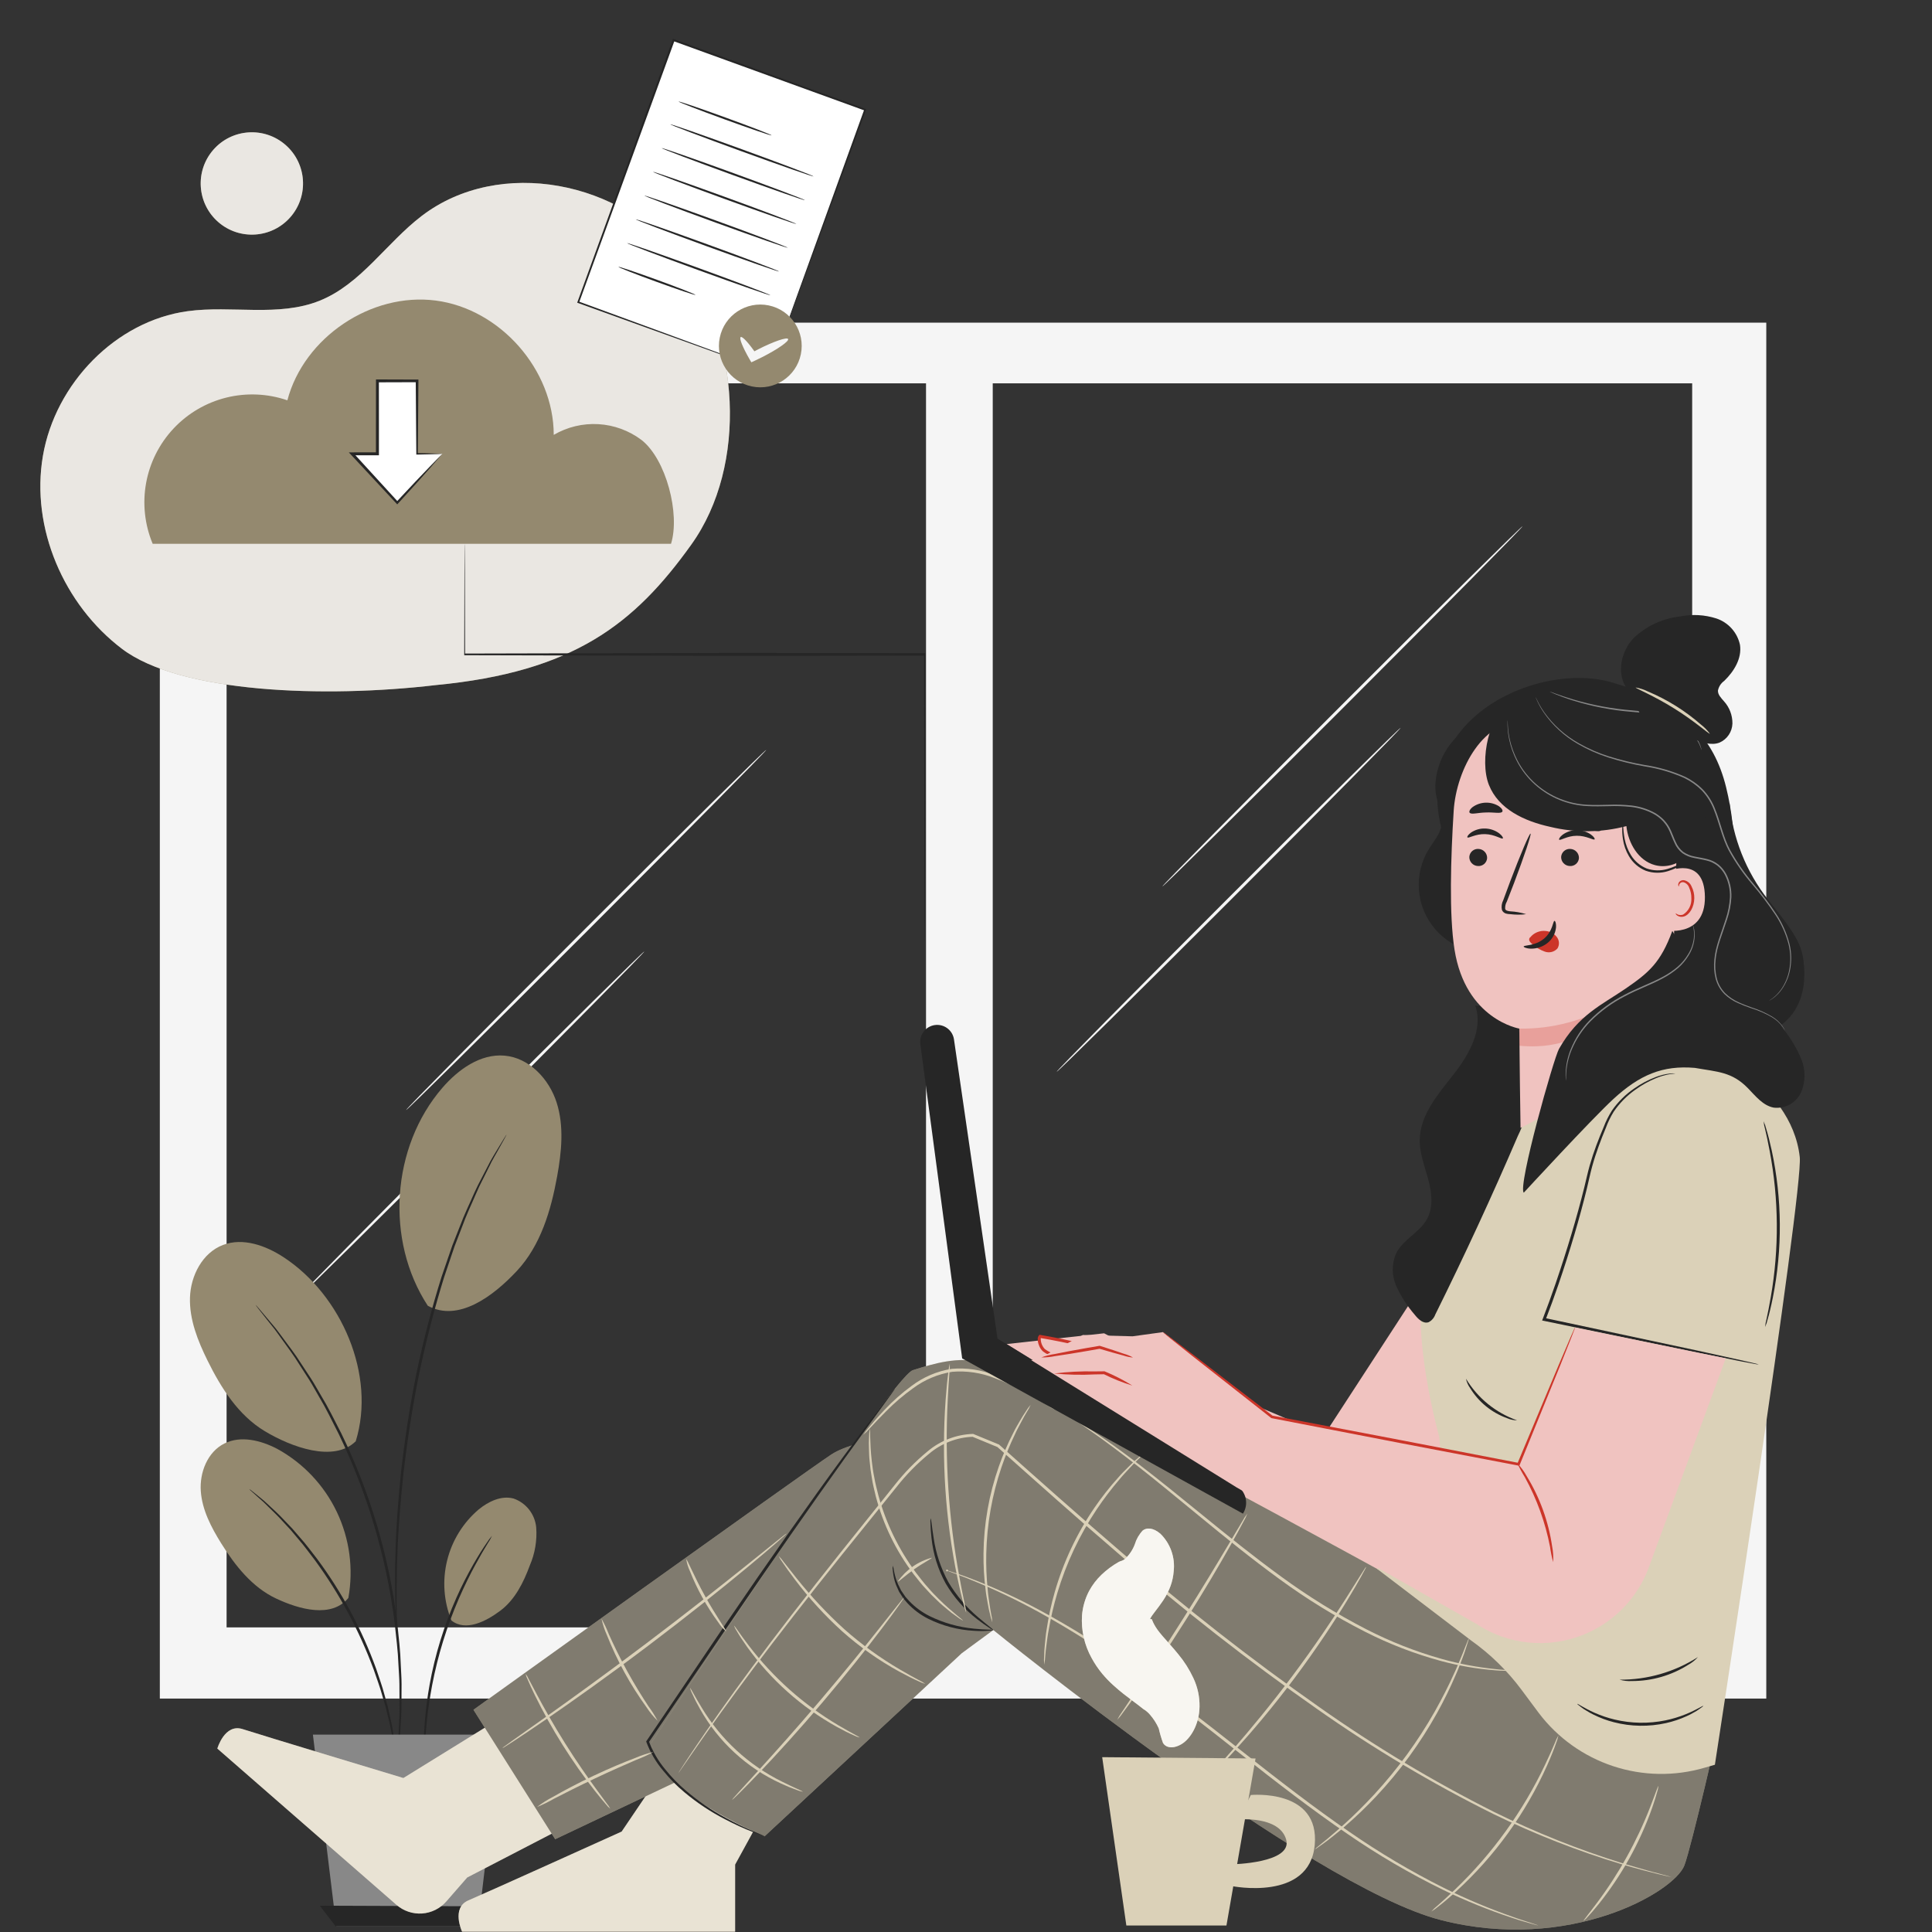 <svg xmlns="http://www.w3.org/2000/svg" width="1200" height="1200" viewBox="0 0 1200 1200" fill="none"><rect x="0" y="0" width="1200" height="1200" fill="#333333" stroke="none"/><g clip-path="url(#clip0_1892_3080)"><path d="M99.273 200.408V1055.01H1097.07V200.408H99.273ZM575.172 1010.8H140.739V238.093H575.172V1010.8ZM1051.04 1010.8H616.609V238.093H1051.04V1010.8Z" fill="#F5F5F5"></path><path d="M869.962 452.078C870.32 452.436 822.787 500.571 763.794 559.564C704.802 618.556 656.649 666.107 656.291 665.742C655.933 665.377 703.456 617.26 762.47 558.246C821.483 499.232 869.6 451.713 869.962 452.078Z" fill="#F5F5F5"></path><path d="M945.694 326.871C946.052 327.229 896.267 377.616 834.496 439.386C772.726 501.156 722.336 550.956 721.971 550.591C721.606 550.226 771.373 499.857 833.179 438.065C894.985 376.273 945.329 326.506 945.694 326.871Z" fill="#F5F5F5"></path><path d="M400.201 590.969C400.559 591.327 353.025 639.465 294.033 698.458C235.04 757.45 186.898 805.001 186.533 804.636C186.168 804.271 233.698 756.154 292.712 697.14C351.726 638.126 399.835 590.607 400.201 590.969Z" fill="#F5F5F5"></path><path d="M475.933 465.762C476.291 466.12 426.505 516.51 364.739 578.277C302.972 640.044 252.578 689.847 252.213 689.485C251.848 689.123 301.615 638.751 363.421 576.959C425.227 515.167 475.571 465.4 475.933 465.762Z" fill="#F5F5F5"></path><path d="M265.705 811.03C239.16 770.423 243.03 712.412 274.737 675.69C284.578 664.295 298.332 654.386 313.335 655.671C328.7 656.989 341.076 670.162 345.751 684.854C350.426 699.546 348.801 715.465 346.055 730.637C342.214 751.88 335.774 773.617 321.039 789.393C306.304 805.17 284.653 821.383 265.705 811.03Z" fill="#94896F"></path><path d="M280.374 1006.48C275.606 994.669 274.675 981.66 277.711 969.292C280.747 956.924 287.598 945.825 297.293 937.566C303.378 932.587 311.379 928.727 318.994 930.764C322.814 932.096 326.171 934.499 328.663 937.686C331.155 940.873 332.677 944.71 333.048 948.739C333.654 956.822 332.284 964.931 329.057 972.366C325.151 982.959 319.867 993.577 310.846 1000.37C301.825 1007.16 289.199 1013.55 280.374 1006.5" fill="#94896F"></path><path d="M216.366 992.537C219.646 974.4 217.137 955.69 209.193 939.059C201.249 922.427 188.274 908.716 172.105 899.869C161.988 894.607 149.551 891.492 139.345 896.597C128.906 901.827 123.891 914.561 124.721 926.206C125.552 937.851 131.165 948.591 137.326 958.496C145.982 972.361 156.6 985.846 171.385 992.816C186.17 999.786 205.938 1005.12 216.366 992.537Z" fill="#94896F"></path><path d="M220.952 895.2C233.66 854.182 212.109 804.451 176.203 780.917C165.052 773.614 150.937 768.527 138.482 773.274C125.727 778.132 118.403 792.355 117.998 805.997C117.594 819.64 122.853 832.789 128.881 845.018C137.323 862.162 148.091 879.091 164.469 888.932C180.847 898.773 207.359 908.603 220.962 895.186" fill="#94896F"></path><path d="M246.485 1095.68C246.272 1095.04 246.132 1094.37 246.07 1093.7C245.848 1092.2 245.565 1090.31 245.218 1087.97C245.041 1086.71 244.849 1085.33 244.641 1083.83C244.348 1082.32 244.034 1080.69 243.7 1078.96C243.034 1075.46 242.343 1071.44 241.194 1067.12C240.664 1064.94 240.113 1062.66 239.54 1060.28C238.849 1057.93 238.133 1055.49 237.392 1052.97C236.021 1047.87 234.002 1042.61 232.108 1037C223.167 1012.86 210.936 990.072 195.762 969.279C192.132 964.596 188.864 960.003 185.38 956.033L180.469 950.202L175.686 945.043C172.704 941.689 169.754 938.904 167.205 936.416C165.945 935.175 164.764 934.015 163.661 932.936L160.532 930.169L156.237 926.299C155.706 925.878 155.226 925.398 154.805 924.867C155.396 925.195 155.949 925.589 156.451 926.041L160.969 929.675L164.191 932.335L167.85 935.721C170.47 938.156 173.495 940.894 176.549 944.209L181.442 949.318L186.454 955.121C190.013 959.058 193.345 963.644 197.029 968.33C212.459 989.149 224.784 1012.1 233.619 1036.46C235.484 1042.12 237.464 1047.43 238.781 1052.57L240.843 1059.95C241.38 1062.34 241.898 1064.64 242.397 1066.86C243.471 1071.23 244.079 1075.27 244.659 1078.8C244.946 1080.55 245.213 1082.19 245.461 1083.72C245.614 1085.23 245.756 1086.62 245.887 1087.89C246.102 1090.25 246.281 1092.16 246.417 1093.66C246.518 1094.33 246.541 1095.01 246.485 1095.68Z" fill="#262626"></path><path d="M245.526 1103.05C245.488 1102.78 245.488 1102.51 245.526 1102.24C245.573 1101.59 245.63 1100.8 245.702 1099.86C245.907 1097.63 246.187 1094.59 246.543 1090.74C246.741 1088.75 246.957 1086.56 247.191 1084.17C247.373 1081.76 247.438 1079.13 247.585 1076.31C247.796 1070.68 248.336 1064.27 248.136 1057.17C248.117 1053.62 248.099 1049.91 248.082 1046.03C248.043 1042.16 247.678 1038.16 247.481 1033.97C247.201 1025.63 246.049 1016.79 245.064 1007.46C239.877 967.014 228.21 927.669 210.512 890.934C206.269 882.568 202.396 874.531 198.079 867.382C195.974 863.781 194.091 860.223 192.011 856.947L185.986 847.579C182.281 841.518 178.336 836.438 175.089 831.827C173.428 829.547 171.942 827.378 170.478 825.459L166.347 820.3C163.96 817.267 162.07 814.873 160.676 813.119L159.244 811.222C159.063 811.015 158.912 810.784 158.797 810.534C158.818 810.516 159.015 810.71 159.38 811.104L160.952 812.893L166.877 819.885L171.137 824.961C172.644 826.855 174.172 828.999 175.873 831.258C179.202 835.826 183.229 840.866 187.013 846.906L193.156 856.245C195.272 859.507 197.191 863.072 199.335 866.67C203.721 873.83 207.658 881.863 211.958 890.243C229.899 927.069 241.623 966.609 246.654 1007.26C247.62 1016.63 248.705 1025.52 248.923 1033.9C249.088 1038.09 249.424 1042.14 249.428 1046.01C249.432 1049.88 249.389 1053.62 249.367 1057.19C249.489 1064.31 248.863 1070.74 248.558 1076.38C248.365 1079.2 248.25 1081.83 248.021 1084.26C247.728 1086.64 247.46 1088.84 247.219 1090.83C246.725 1094.67 246.339 1097.7 246.052 1099.92C245.913 1100.88 245.798 1101.65 245.694 1102.28C245.675 1102.55 245.618 1102.8 245.526 1103.05Z" fill="#262626"></path><path d="M314.647 704.703C314.565 704.972 314.444 705.227 314.289 705.462L313.147 707.592L308.626 715.697C307.652 717.462 306.478 719.373 305.357 721.55C304.237 723.726 303.074 726.136 301.806 728.692L297.711 736.89C296.326 739.825 295.012 742.997 293.548 746.283C292.083 749.569 290.526 753.013 289.058 756.665L284.652 768.099C283.89 770.075 283.117 772.084 282.332 774.127L280.184 780.442C278.752 784.717 277.271 789.111 275.741 793.627C270.114 811.823 264.783 832.089 260.28 853.604C255.92 875.162 252.862 895.896 250.614 914.819C248.678 933.771 247.246 950.886 246.856 965.295C246.498 972.494 246.415 979.01 246.394 984.737C246.301 990.465 246.279 995.395 246.415 999.415C246.47 1003.34 246.513 1006.43 246.544 1008.7V1011.12C246.562 1011.39 246.541 1011.67 246.483 1011.94C246.406 1011.68 246.367 1011.4 246.369 1011.12C246.326 1010.48 246.272 1009.69 246.204 1008.72C246.092 1006.45 245.94 1003.35 245.749 999.429C245.509 995.398 245.431 990.48 245.431 984.727C245.363 978.999 245.352 972.459 245.638 965.242C245.871 950.8 247.178 933.642 249.032 914.633C251.209 895.66 254.226 874.864 258.597 853.249C263.112 831.673 268.506 811.365 274.238 793.133L278.763 779.93L280.946 773.612L283.313 767.58L287.831 756.146C289.338 752.501 290.974 749.086 292.434 745.764C293.895 742.442 295.298 739.32 296.73 736.396C298.222 733.51 299.631 730.79 300.958 728.234L304.645 721.138C305.819 718.99 307.036 717.086 308.057 715.342L312.886 707.395L314.175 705.355C314.303 705.118 314.462 704.899 314.647 704.703Z" fill="#262626"></path><path d="M305.622 953.871C304.815 955.596 303.872 957.254 302.801 958.829C300.857 961.933 298.194 966.515 295.068 972.257C291.943 977.999 288.489 984.984 285.013 992.895C277.538 1010.1 271.983 1028.08 268.449 1046.5C266.859 1054.99 265.742 1062.71 265.112 1069.22C264.482 1075.73 264.067 1081.01 263.92 1084.66C263.917 1086.57 263.761 1088.47 263.455 1090.35C263.233 1088.46 263.162 1086.55 263.243 1084.65C263.183 1080.97 263.38 1075.65 263.888 1069.1C264.498 1061.42 265.495 1053.77 266.873 1046.19C270.253 1027.61 275.851 1009.49 283.545 992.236C286.682 985.202 290.169 978.33 293.994 971.645C297.274 965.95 300.109 961.446 302.228 958.446C303.238 956.835 304.373 955.305 305.622 953.871Z" fill="#262626"></path><path d="M194.352 1077.4H310.969L296.854 1196.51H208.875L194.352 1077.4Z" fill="#888888"></path><path d="M198.609 1183.65L208.515 1196.51H296.855L307.043 1184.06L198.609 1183.65Z" fill="#262626"></path><path d="M306.416 1112.43C306.416 1112.92 282.217 1113.3 252.361 1113.3C222.505 1113.3 198.305 1112.92 198.305 1112.43C198.305 1111.95 222.501 1111.57 252.361 1111.57C282.22 1111.57 306.416 1111.95 306.416 1112.43Z" fill="#F5F0F0"></path><path d="M306.416 1120.36C306.416 1120.84 282.217 1121.23 252.361 1121.23C222.505 1121.23 198.305 1120.84 198.305 1120.36C198.305 1119.88 222.501 1119.49 252.361 1119.49C282.22 1119.49 306.416 1119.87 306.416 1120.36Z" fill="#F5F0F0"></path><path d="M304.962 1128.05C304.962 1128.53 281.607 1128.92 252.807 1128.92C224.007 1128.92 200.648 1128.53 200.648 1128.05C200.648 1127.57 223.996 1127.18 252.807 1127.18C281.618 1127.18 304.962 1127.57 304.962 1128.05Z" fill="#F5F0F0"></path><path d="M270.738 425.515C201.579 433.663 112.015 430.402 75.879 403.077C39.744 375.752 18.96 327.982 26.657 283.13C34.353 238.278 71.838 199.361 116.615 193.275C143.958 189.56 173.051 197.081 198.658 186.728C224.265 176.375 240.041 150.79 262.021 134.047C310.271 97.278 386.744 112.406 423.151 161.085C459.558 209.764 464.763 288.782 429.394 338.231C394.025 387.68 356.154 417.367 270.738 425.515Z" fill="#94896F"></path><g opacity="0.8"><path d="M270.738 425.515C201.579 433.663 112.015 430.402 75.879 403.077C39.744 375.752 18.96 327.982 26.657 283.13C34.353 238.278 71.838 199.361 116.615 193.275C143.958 189.56 173.051 197.081 198.658 186.728C224.265 176.375 240.041 150.79 262.021 134.047C310.271 97.278 386.744 112.406 423.151 161.085C459.558 209.764 464.763 288.782 429.394 338.231C394.025 387.68 356.154 417.367 270.738 425.515Z" fill="white"></path></g><path d="M180.37 134.864C191.92 121.647 190.568 101.569 177.351 90.02C164.133 78.47 144.056 79.822 132.506 93.039C120.957 106.256 122.308 126.334 135.526 137.883C148.743 149.433 168.82 148.081 180.37 134.864Z" fill="#94896F"></path><g opacity="0.8"><path d="M180.37 134.864C191.92 121.647 190.568 101.569 177.351 90.02C164.133 78.47 144.056 79.822 132.506 93.039C120.957 106.256 122.308 126.334 135.526 137.883C148.743 149.433 168.82 148.081 180.37 134.864Z" fill="white"></path></g><path d="M416.786 337.749C422.556 319.259 413.732 285.211 398.471 273.287C390.708 267.437 381.387 264.014 371.683 263.449C361.979 262.884 352.325 265.202 343.935 270.111C343.935 229.68 310.743 191.877 270.645 186.676C230.547 181.474 188.795 209.547 178.489 248.646C166.279 244.44 153.113 243.851 140.577 246.953C128.04 250.054 116.667 256.713 107.827 266.128C98.987 275.543 93.056 287.312 90.749 300.018C88.442 312.725 89.857 325.828 94.824 337.749H416.786Z" fill="#94896F"></path><path d="M274.779 281.88L260.764 297.062L246.749 312.244L232.734 297.062L218.719 281.88H234.438V236.577H259.056V281.88H274.779Z" fill="white"></path><path d="M274.771 281.881C274.846 281.845 273.511 281.813 270.869 281.724C268.227 281.634 264.225 281.476 259.055 281.412L259.524 281.877C259.61 270.984 259.732 255.329 259.882 236.574V235.755H259.055L234.437 235.676H233.535V236.578C233.535 245.728 233.513 255.505 233.502 265.575C233.502 271.109 233.502 276.551 233.502 281.87L234.426 280.95L218.707 280.979H216.648L218.045 282.475L246.207 312.718L246.737 313.287L247.256 312.718C255.78 303.335 262.753 295.699 267.597 290.14L273.003 283.932C274.216 282.543 274.825 281.842 274.76 281.87C274.696 281.899 273.955 282.658 272.612 284.047L266.824 289.964C261.959 294.922 254.921 302.465 246.218 311.748H247.267L219.373 281.262L218.714 282.765L234.433 282.79H235.357V281.863C235.357 276.543 235.357 271.102 235.357 265.568C235.357 255.487 235.335 245.71 235.328 236.571L234.426 237.473L259.045 237.394L258.221 236.571C258.368 255.326 258.49 270.98 258.579 281.874V282.35H259.045C263.921 282.286 267.765 282.121 270.5 282.035L273.626 281.938C274.338 281.913 274.732 281.895 274.771 281.881Z" fill="#262626"></path><path d="M418.436 24.855L359.188 187.701L478.19 230.998L537.438 68.152L418.436 24.855Z" fill="white"></path><path d="M478.154 230.977C478.154 230.977 478.236 230.687 478.415 230.164L479.221 227.848L482.392 218.927C485.192 211.123 489.266 199.778 494.413 185.434C504.766 156.755 519.451 116.092 536.828 67.975L537.186 68.691L418.191 25.496L419 25.138C396.845 85.932 376.328 142.2 359.678 187.9L359.371 187.242L445.659 218.905L469.644 227.773L475.963 230.132C477.395 230.672 478.147 230.987 478.147 230.987C478.147 230.987 477.431 230.769 476.027 230.271L469.763 228.055L445.778 219.464L358.991 188.183L358.508 188.011L358.683 187.524L417.787 24.68L418.001 24.086L418.596 24.301L537.533 67.617L538.073 67.814L537.877 68.351L494.822 185.971L482.564 219.263C481.132 223.065 480.058 226.001 479.303 228.03C478.945 228.986 478.659 229.724 478.455 230.264C478.368 230.507 478.268 230.745 478.154 230.977Z" fill="#262626"></path><path d="M479.269 84.082C479.151 84.412 466.109 79.969 450.146 74.163C434.184 68.356 421.332 63.384 421.454 63.065C421.576 62.746 434.61 67.178 450.58 72.985C466.549 78.791 479.387 83.753 479.269 84.082Z" fill="#262626"></path><path d="M505.367 109.594C505.246 109.92 485.206 102.932 460.619 93.986C436.033 85.04 416.171 77.518 416.29 77.193C416.408 76.867 436.448 83.851 461.038 92.797C485.628 101.743 505.485 109.265 505.367 109.594Z" fill="#262626"></path><path d="M500.008 124.362C499.89 124.691 479.85 117.703 455.26 108.757C430.67 99.811 410.812 92.29 410.93 91.96C411.048 91.631 431.085 98.619 455.678 107.569C480.272 116.518 500.126 124.039 500.008 124.362Z" fill="#262626"></path><path d="M494.645 139.116C494.523 139.445 474.483 132.453 449.897 123.511C425.31 114.568 405.449 107.044 405.571 106.714C405.693 106.385 425.725 113.373 450.319 122.322C474.913 131.272 494.763 138.786 494.645 139.116Z" fill="#262626"></path><path d="M489.297 153.881C489.179 154.207 469.139 147.219 444.549 138.273C419.959 129.327 400.101 121.805 400.219 121.48C400.337 121.154 420.374 128.138 444.967 137.088C469.561 146.037 489.419 153.552 489.297 153.881Z" fill="#262626"></path><path d="M483.93 168.631C483.808 168.961 463.768 161.973 439.181 153.027C414.595 144.081 394.73 136.559 394.852 136.23C394.974 135.901 415.007 142.888 439.6 151.838C464.194 160.788 484.048 168.305 483.93 168.631Z" fill="#262626"></path><path d="M478.547 183.393C478.429 183.722 458.389 176.734 433.799 167.788C409.209 158.842 389.351 151.321 389.469 150.992C389.587 150.662 409.624 157.65 434.217 166.6C458.811 175.549 478.669 183.064 478.547 183.393Z" fill="#262626"></path><path d="M431.979 183.171C431.857 183.497 421.043 179.863 407.822 175.055C394.602 170.248 383.973 166.081 384.095 165.748C384.217 165.415 395.028 169.052 408.252 173.86C421.476 178.667 432.097 182.842 431.979 183.171Z" fill="#262626"></path><path d="M497.417 220.058C500.286 206.155 491.341 192.558 477.438 189.69C463.534 186.821 449.938 195.766 447.069 209.67C444.201 223.573 453.146 237.169 467.049 240.038C480.952 242.907 494.549 233.961 497.417 220.058Z" fill="#94896F"></path><path d="M489.514 210.581C490.195 211.923 482.985 216.957 473.405 221.818C471.866 222.602 470.358 223.332 468.937 223.987L466.661 225.036L465.508 223.035C461.337 215.797 458.982 210.037 460.056 209.364C461.13 208.691 465.282 213.323 469.975 220.236L466.546 219.283C467.913 218.525 469.41 217.737 470.935 216.953C480.518 212.092 488.831 209.228 489.514 210.581Z" fill="#F5F5F5"></path><path d="M574.365 584.843C574.365 584.843 574.325 583.737 574.305 581.593C574.291 579.373 574.272 576.21 574.246 572.102C574.22 563.711 574.184 551.518 574.138 536.003C574.098 504.787 574.039 460.207 573.97 406.448L574.365 407.221L459.534 407.382L288.611 406.971H288.344V406.452C288.397 384.815 288.439 367.66 288.468 355.836C288.497 350.015 288.521 345.512 288.538 342.39C288.552 340.912 288.565 339.773 288.572 338.928C288.57 338.537 288.582 338.146 288.609 337.758C288.638 338.145 288.651 338.537 288.646 338.928C288.646 339.773 288.668 340.912 288.682 342.39C288.699 345.512 288.721 350.015 288.752 355.836C288.781 367.65 288.823 384.833 288.876 406.452L288.609 405.933L459.532 405.521L574.363 405.678H574.76V406.452C574.691 460.21 574.634 504.79 574.594 536.007C574.546 551.522 574.51 563.715 574.486 572.106C574.46 576.209 574.441 579.372 574.427 581.596C574.407 583.737 574.365 584.843 574.365 584.843Z" fill="#262626"></path><path d="M882.472 799.076L822.564 891.172L735.34 854.045L685.77 828.141L625.195 834.821L710.754 887.56L794.254 965.98C799.628 972.266 806.44 977.163 814.111 980.254C821.782 983.345 830.085 984.539 838.317 983.735C846.548 982.93 854.463 980.151 861.391 975.634C868.318 971.116 874.053 964.993 878.109 957.786L945.997 837.112L882.472 799.076Z" fill="#F0C3C0"></path><path d="M721.088 850.038C696.676 841.29 671.57 834.616 646.036 830.088C644.468 831.727 646.548 837.298 648.445 838.712C650.621 840.346 653.119 841.498 655.773 842.091C658.322 842.382 660.813 843.054 663.162 844.085C666.297 846.253 668.753 849.264 670.247 852.77C677.002 863.739 692.875 870.859 708.44 869.903" fill="#F0C3C0"></path><path d="M708.433 869.903C707.914 870.063 707.375 870.143 706.832 870.139C705.284 870.264 703.73 870.291 702.178 870.218C696.455 869.932 690.83 868.614 685.575 866.327C681.922 864.744 678.525 862.627 675.494 860.044C673.797 858.594 672.255 856.972 670.891 855.204C669.494 853.346 668.385 851.238 667.182 849.297C666.059 847.32 664.38 845.717 662.353 844.687C660.057 843.798 657.661 843.197 655.218 842.897C652.526 842.249 649.997 841.05 647.793 839.374C646.69 838.344 645.852 837.061 645.352 835.637C644.749 834.242 644.482 832.725 644.571 831.208C644.642 830.548 644.91 829.924 645.341 829.419L645.66 829.061L646.154 829.139C664.295 832.196 682.18 836.613 699.658 842.353C706.356 844.5 711.726 846.366 715.41 847.722C717.353 848.332 719.243 849.098 721.062 850.013C719.063 849.63 717.097 849.092 715.181 848.406L699.272 843.606C681.758 838.262 663.92 834.047 645.867 830.986L646.683 830.707C646.538 830.921 646.447 831.167 646.419 831.423C646.397 833.82 647.294 836.135 648.925 837.892C650.903 839.398 653.167 840.484 655.58 841.085C658.158 841.417 660.683 842.072 663.097 843.036C665.418 844.223 667.338 846.067 668.617 848.338C672.292 855.805 678.485 861.736 686.105 865.085C691.196 867.422 696.64 868.899 702.214 869.456C706.206 869.857 708.425 869.728 708.433 869.903Z" fill="#CC3529"></path><path d="M369.684 1124.94L290.19 1166.13L277.184 1181.04C275.292 1183.21 272.992 1184.98 270.414 1186.26C267.836 1187.54 265.031 1188.3 262.159 1188.5C259.288 1188.69 256.406 1188.32 253.678 1187.4C250.95 1186.48 248.43 1185.04 246.261 1183.14L134.992 1086.07C134.992 1086.07 139.492 1070.32 150.744 1073.99C161.995 1077.66 250.55 1104.37 250.55 1104.37L324.603 1058.62L369.684 1124.94Z" fill="#DBD1B8"></path><g opacity="0.4"><path d="M369.684 1124.94L290.19 1166.13L277.184 1181.04C275.292 1183.21 272.992 1184.98 270.414 1186.26C267.836 1187.54 265.031 1188.3 262.159 1188.5C259.288 1188.69 256.406 1188.32 253.678 1187.4C250.95 1186.48 248.43 1185.04 246.261 1183.14L134.992 1086.07C134.992 1086.07 139.492 1070.32 150.744 1073.99C161.995 1077.66 250.55 1104.37 250.55 1104.37L324.603 1058.62L369.684 1124.94Z" fill="white"></path></g><path d="M476.004 1122.7L456.59 1158.12V1199.81H287.013C287.013 1199.81 280.046 1184.99 290.95 1180.36C301.855 1175.73 386.124 1137.63 386.124 1137.63L421.304 1085.61L476.004 1122.7Z" fill="#DBD1B8"></path><g opacity="0.4"><path d="M476.004 1122.7L456.59 1158.12V1199.81H287.013C287.013 1199.81 280.046 1184.99 290.95 1180.36C301.855 1175.73 386.124 1137.63 386.124 1137.63L421.304 1085.61L476.004 1122.7Z" fill="white"></path></g><path d="M578.778 889.021C578.778 889.021 532.812 892.601 516.395 903.395C499.978 914.188 294.086 1061.98 294.086 1061.98L344.838 1142.36L486.833 1075.06L578.778 889.021Z" fill="#DBD1B8"></path><g opacity="0.5"><path d="M578.778 889.021C578.778 889.021 532.812 892.601 516.395 903.395C499.978 914.188 294.086 1061.98 294.086 1061.98L344.838 1142.36L486.833 1075.06L578.778 889.021Z" fill="#262626"></path></g><path d="M1068.16 1070.2C1068.16 1070.2 1050.68 1146.85 1046.18 1158.66C1039.85 1175.28 974.674 1212.96 895.051 1192.59C812.789 1171.55 616.957 1012.43 616.957 1012.43L597.371 1026.83L474.897 1140.57C474.897 1140.57 404.578 1111.58 404.578 1082.49C404.578 1082.49 553.439 855.33 567.011 851.041C580.582 846.753 594.486 842.532 610.964 846.001C627.442 849.47 875.011 985.207 875.011 985.207L1068.16 1070.2Z" fill="#DBD1B8"></path><g opacity="0.5"><path d="M1068.16 1070.2C1068.16 1070.2 1050.68 1146.85 1046.18 1158.66C1039.85 1175.28 974.674 1212.96 895.051 1192.59C812.789 1171.55 616.957 1012.43 616.957 1012.43L597.371 1026.83L474.897 1140.57C474.897 1140.57 404.578 1111.58 404.578 1082.49C404.578 1082.49 553.439 855.33 567.011 851.041C580.582 846.753 594.486 842.532 610.964 846.001C627.442 849.47 875.011 985.207 875.011 985.207L1068.16 1070.2Z" fill="#262626"></path></g><path d="M554.457 972.449C554.875 973.456 555.145 974.519 555.259 975.603C555.775 978.458 556.606 981.247 557.736 983.919L559.01 986.493L559.68 987.86L560.575 989.164L562.45 991.906L564.802 994.523C568.438 998.312 572.698 1001.45 577.396 1003.79C586.038 1008.04 595.377 1010.68 604.961 1011.59C612.325 1012.38 616.939 1012.11 616.957 1012.43C615.914 1012.75 614.827 1012.91 613.735 1012.91C610.778 1013.13 607.808 1013.13 604.85 1012.91C595.016 1012.36 585.396 1009.83 576.569 1005.46C571.684 1003.01 567.281 999.708 563.575 995.697L561.176 992.905L559.293 989.987L558.405 988.598L557.754 987.145L556.544 984.417C555.486 981.621 554.82 978.692 554.568 975.714C554.367 974.638 554.329 973.537 554.457 972.449Z" fill="#262626"></path><path d="M616.95 1012.44C615.92 1012.04 614.955 1011.5 614.086 1010.82C612.296 1009.72 609.819 1007.92 606.815 1005.62C598.969 999.549 592.361 992.025 587.351 983.46C582.581 974.754 579.598 965.183 578.577 955.308C578.151 951.553 577.951 948.506 577.933 946.394C577.814 945.299 577.857 944.193 578.062 943.111C578.377 943.09 578.71 947.74 579.884 955.122C581.26 964.73 584.339 974.016 588.977 982.543C593.903 990.907 600.22 998.368 607.656 1004.61C613.345 1009.46 617.139 1012.17 616.95 1012.44Z" fill="#262626"></path><path d="M474.91 1140.57C474.331 1140.44 473.765 1140.26 473.221 1140.02L468.381 1138.19C462.271 1135.85 456.309 1133.14 450.528 1130.08C441.482 1125.44 432.981 1119.8 425.183 1113.27C420.374 1109.27 415.965 1104.81 412.016 1099.96C407.493 1094.63 403.925 1088.55 401.47 1082L401.352 1081.64L401.581 1081.29L449.687 1010.19C477.968 968.646 504.201 931.451 523.7 904.907C533.445 891.629 541.456 880.979 547.055 873.669C549.809 870.123 551.978 867.331 553.56 865.296L555.289 863.148C555.686 862.672 555.901 862.432 555.93 862.457C555.802 862.746 555.637 863.016 555.439 863.262L553.861 865.525L547.635 874.117C542.147 881.699 534.357 892.452 524.767 905.694C505.55 932.425 479.514 969.72 451.226 1011.25L402.941 1082.22L403.052 1081.55C405.421 1087.89 408.85 1093.79 413.194 1098.99C417.055 1103.81 421.371 1108.25 426.081 1112.24C433.754 1118.78 442.11 1124.47 451.004 1129.22C456.716 1132.35 462.587 1135.19 468.592 1137.71L473.332 1139.77C473.882 1139.99 474.411 1140.25 474.91 1140.57Z" fill="#262626"></path><path d="M379.083 1123.48C378.059 1122.66 377.141 1121.71 376.351 1120.67C374.683 1118.79 372.36 1115.98 369.571 1112.45C355.096 1093.98 342.585 1074.04 332.24 1052.98C330.272 1048.93 328.754 1045.62 327.787 1043.31C327.188 1042.15 326.735 1040.91 326.438 1039.63C327.243 1040.67 327.916 1041.8 328.442 1043C329.807 1045.58 331.465 1048.71 333.415 1052.39C337.632 1060.3 343.671 1071.12 350.938 1082.71C358.205 1094.3 365.329 1104.42 370.627 1111.66C373.093 1115.02 375.192 1117.88 376.924 1120.23C377.774 1121.22 378.499 1122.31 379.083 1123.48Z" fill="#DBD1B8"></path><path d="M408.441 1068.8C405.894 1066.3 403.624 1063.54 401.668 1060.56C391.575 1046.64 383.262 1031.5 376.924 1015.51C375.46 1012.26 374.346 1008.86 373.602 1005.37C375.332 1008.47 376.845 1011.68 378.13 1014.98C380.818 1020.96 384.706 1029.13 389.51 1037.89C394.315 1046.65 399.14 1054.31 402.756 1059.79C404.858 1062.65 406.758 1065.67 408.441 1068.8Z" fill="#DBD1B8"></path><path d="M450.99 1013.29C449.083 1011.62 447.423 1009.69 446.06 1007.56C438.854 997.749 432.943 987.049 428.472 975.725C427.389 973.435 426.638 971.003 426.242 968.501C426.765 968.3 431.021 978.968 437.873 991.308C444.671 1003.67 451.437 1012.95 450.99 1013.29Z" fill="#DBD1B8"></path><path d="M488.618 952.438C488.144 953.024 487.606 953.556 487.014 954.023L482.174 958.294C477.95 961.981 471.761 967.226 464.05 973.627C448.631 986.432 427.02 1003.76 402.612 1022.19C378.205 1040.63 355.608 1056.67 339.073 1068C330.804 1073.66 324.07 1078.18 319.384 1081.24L313.95 1084.72C313.338 1085.17 312.679 1085.54 311.984 1085.83C312.515 1085.29 313.103 1084.81 313.738 1084.4L318.972 1080.63L338.332 1066.91C354.667 1055.32 377.105 1039.12 401.502 1020.7C425.899 1002.28 447.607 985.136 463.23 972.599L481.723 957.736L486.785 953.733C487.348 953.236 487.962 952.802 488.618 952.438Z" fill="#DBD1B8"></path><path d="M405.885 1088.17C402.446 1090.05 398.88 1091.68 395.214 1093.07C388.566 1095.93 379.412 1099.95 369.439 1104.66C359.465 1109.37 350.54 1113.9 344.104 1117.22C340.709 1119.18 337.181 1120.89 333.547 1122.36C336.66 1119.96 339.984 1117.86 343.477 1116.06C349.767 1112.44 358.624 1107.71 368.644 1102.97C378.664 1098.23 387.936 1094.4 394.73 1091.84C398.33 1090.28 402.064 1089.06 405.885 1088.17Z" fill="#DBD1B8"></path><path d="M655.099 875.555C653.442 874.779 651.854 873.863 650.352 872.817C647.356 870.962 643.024 868.285 637.544 865.213C631.174 861.565 624.513 858.452 617.629 855.905C609.321 852.634 600.373 851.315 591.474 852.05C582.652 853.433 574.297 856.941 567.131 862.27C561.162 866.536 555.571 871.307 550.421 876.532C545.964 880.961 542.502 884.698 540.096 887.272C538.92 888.675 537.625 889.975 536.227 891.156C537.197 889.601 538.31 888.14 539.552 886.792C541.793 884.068 545.115 880.184 549.479 875.609C554.562 870.187 560.139 865.251 566.14 860.867C573.49 855.282 582.116 851.616 591.238 850.199C600.423 849.426 609.66 850.827 618.202 854.291C625.145 856.935 631.834 860.202 638.188 864.053C643.619 867.275 647.854 870.139 650.718 872.194C652.281 873.173 653.748 874.299 655.099 875.555Z" fill="#DBD1B8"></path><path d="M600.144 1001.78C599.398 999.867 598.806 997.899 598.372 995.893C597.326 992.077 596.013 986.507 594.574 979.58C587.145 943.409 584.71 906.392 587.335 869.56C587.854 862.504 588.409 856.808 588.964 852.892C589.129 850.846 589.458 848.817 589.948 846.824C590.024 848.874 589.936 850.928 589.683 852.964C589.372 856.902 589 862.597 588.649 869.639C586.764 906.358 589.186 943.173 595.866 979.329C597.137 986.263 598.254 991.858 599.088 995.725C599.599 997.711 599.952 999.736 600.144 1001.78Z" fill="#DBD1B8"></path><path d="M498.642 1112.87C497.364 1112.67 496.117 1112.31 494.93 1111.8C491.617 1110.63 488.365 1109.3 485.186 1107.81C463.852 1098.1 446.177 1081.82 434.735 1061.37C432.985 1058.32 431.39 1055.19 429.956 1051.98C429.343 1050.84 428.878 1049.63 428.57 1048.37C428.867 1048.23 431.252 1053.18 435.866 1060.69C447.751 1080.47 465.072 1096.41 485.766 1106.62C493.634 1110.6 498.76 1112.56 498.642 1112.87Z" fill="#DBD1B8"></path><path d="M533.944 1079.22C532.588 1078.87 531.277 1078.37 530.038 1077.72C527.564 1076.67 524.074 1074.94 519.857 1072.63C497.829 1060.4 478.783 1043.44 464.086 1022.97C461.298 1019.04 459.178 1015.79 457.847 1013.45C457.056 1012.29 456.405 1011.05 455.906 1009.74C456.178 1009.57 459.343 1014.6 465.146 1022.19C480.273 1042.01 499.069 1058.75 520.512 1071.48C528.724 1076.37 534.08 1078.93 533.944 1079.22Z" fill="#DBD1B8"></path><path d="M574.759 1045.93C573.209 1045.48 571.708 1044.88 570.277 1044.14C567.413 1042.9 563.404 1040.89 558.517 1038.25C545.8 1031.27 533.91 1022.88 523.077 1013.24C512.343 1003.5 502.546 992.771 493.815 981.2C490.468 976.768 487.851 973.12 486.136 970.532C485.155 969.25 484.306 967.873 483.602 966.422C484.762 967.542 485.808 968.775 486.723 970.102C488.871 972.819 491.595 976.267 494.849 980.383C503.825 991.634 513.679 1002.16 524.319 1011.85C535.081 1021.39 546.757 1029.85 559.18 1037.1C563.959 1039.87 567.871 1042.05 570.613 1043.49C572.074 1044.16 573.463 1044.98 574.759 1045.93Z" fill="#DBD1B8"></path><path d="M540.235 887.551C540.64 887.551 540.099 895.305 541.495 907.659C541.853 910.741 542.283 914.103 543.045 917.682C543.618 921.291 544.656 925.053 545.644 929.03C550.362 946.234 558.233 962.412 568.856 976.743C571.362 979.965 573.696 983.115 576.181 985.796C578.522 988.599 580.917 991.012 583.118 993.207C591.975 1001.93 598.401 1006.28 598.154 1006.61C596.553 1005.75 595.033 1004.75 593.611 1003.62C591.851 1002.43 590.162 1001.13 588.552 999.733C586.659 998.122 584.403 996.386 582.198 994.152C579.682 991.833 577.286 989.385 575.021 986.82C572.461 984.157 570.066 981.017 567.478 977.77C556.557 963.369 548.574 946.96 543.983 929.478C543.027 925.436 542.036 921.602 541.52 917.958C540.903 914.593 540.456 911.198 540.181 907.788C539.784 904.673 539.823 901.827 539.712 899.343C539.61 897.216 539.63 895.085 539.773 892.96C539.766 891.147 539.92 889.336 540.235 887.551Z" fill="#DBD1B8"></path><path d="M640.188 872.498C639.452 874.201 638.569 875.838 637.55 877.388C636.634 878.917 635.535 880.796 634.389 883.055C633.243 885.314 631.779 887.795 630.487 890.702C627.247 897.406 624.423 904.303 622.031 911.354C616.166 928.643 612.981 946.728 612.588 964.98C612.426 972.424 612.724 979.871 613.479 987.279C613.701 990.454 614.195 993.293 614.535 995.799C614.875 998.305 615.23 1000.45 615.57 1002.21C615.996 1004.01 616.267 1005.85 616.379 1007.7C615.717 1005.97 615.209 1004.18 614.861 1002.35C614.406 1000.62 613.912 998.484 613.504 995.971C613.096 993.458 612.477 990.619 612.169 987.429C611.221 979.974 610.787 972.463 610.869 964.948C611.072 946.498 614.293 928.205 620.406 910.795C622.894 903.706 625.868 896.796 629.305 890.115C630.687 887.222 632.223 884.745 633.48 882.543C634.736 880.342 635.918 878.484 636.934 877.009C637.883 875.412 638.972 873.902 640.188 872.498Z" fill="#DBD1B8"></path><path d="M710.323 902.766C709.103 904.297 707.759 905.725 706.302 907.033C704.953 908.343 703.324 909.965 701.541 911.955C699.758 913.945 697.603 916.083 695.484 918.696C690.358 924.653 685.595 930.914 681.222 937.444C670.5 953.456 662.244 970.99 656.732 989.455C654.483 996.989 652.69 1004.65 651.362 1012.4C650.697 1015.69 650.407 1018.72 650.027 1021.35C649.648 1023.98 649.415 1026.28 649.268 1028.15C649.187 1030.1 648.948 1032.05 648.552 1033.96C648.389 1032.01 648.389 1030.05 648.552 1028.1C648.591 1026.21 648.699 1023.9 649.003 1021.23C649.308 1018.56 649.483 1015.5 650.077 1012.17C651.226 1004.33 652.9 996.573 655.089 988.954C660.463 970.25 668.803 952.529 679.79 936.466C684.264 929.924 689.175 923.69 694.489 917.808C696.68 915.231 698.91 913.129 700.789 911.211C702.669 909.292 704.369 907.724 705.801 906.489C707.203 905.125 708.715 903.88 710.323 902.766Z" fill="#DBD1B8"></path><path d="M774.785 940.053C774.06 941.91 773.188 943.706 772.175 945.423C770.385 948.823 767.729 953.699 764.36 959.681C757.634 971.649 748.011 988.005 736.835 1005.73C725.658 1023.45 715.022 1039.18 707.122 1050.4C703.184 1056.02 699.919 1060.52 697.614 1063.59C696.502 1065.24 695.256 1066.8 693.891 1068.24C694.793 1066.47 695.84 1064.77 697.02 1063.16L706.034 1049.64C713.655 1038.24 724.087 1022.44 735.26 1004.72C746.432 987.003 756.209 970.8 763.225 959.012L771.545 945.05C772.485 943.298 773.568 941.626 774.785 940.053Z" fill="#DBD1B8"></path><path d="M848.556 973.156C848.407 973.698 848.178 974.215 847.876 974.688L845.606 978.895C843.616 982.539 840.594 987.733 836.742 994.077C829.042 1006.77 817.769 1023.95 804.216 1042.1C790.663 1060.26 777.32 1075.9 767.318 1086.87C762.306 1092.36 758.193 1096.73 755.258 1099.66L751.864 1103.03C751.069 1103.78 750.632 1104.16 750.586 1104.1C750.853 1103.61 751.191 1103.15 751.588 1102.76L754.728 1099.16L766.334 1085.99C776.068 1074.81 789.17 1059.08 802.723 1040.98C816.276 1022.88 827.653 1005.86 835.622 993.365L844.983 978.512L847.55 974.484C847.819 973.995 848.158 973.548 848.556 973.156Z" fill="#DBD1B8"></path><path d="M912.329 1017.64C912.28 1018.2 912.15 1018.75 911.943 1019.27C911.542 1020.53 911.062 1022.04 910.489 1023.85C909.856 1025.84 909.029 1028.26 907.933 1031.01C906.838 1033.77 905.714 1036.96 904.167 1040.36C900.725 1048.4 896.871 1056.26 892.619 1063.91C882.188 1082.67 869.484 1100.08 854.794 1115.73C848.805 1122.11 842.493 1128.18 835.882 1133.91C833.114 1136.42 830.429 1138.48 828.128 1140.36C825.826 1142.24 823.789 1143.76 822.085 1144.97L818.169 1147.75C817.737 1148.11 817.254 1148.4 816.736 1148.62C816.701 1148.57 817.12 1148.17 817.954 1147.45L821.652 1144.4C823.28 1143.11 825.26 1141.51 827.476 1139.55C829.692 1137.6 832.32 1135.49 835.015 1132.94C840.557 1127.98 846.861 1121.76 853.548 1114.57C867.997 1098.89 880.608 1081.62 891.137 1063.08C895.944 1054.52 899.947 1046.61 902.975 1039.84C904.59 1036.49 905.811 1033.35 906.978 1030.64C908.145 1027.92 909.083 1025.56 909.82 1023.61C910.536 1021.85 911.112 1020.39 911.61 1019.16C911.774 1018.62 912.017 1018.11 912.329 1017.64Z" fill="#DBD1B8"></path><path d="M968.003 1077.83C967.625 1079.59 967.09 1081.31 966.403 1082.98C965.29 1086.26 963.432 1090.92 960.919 1096.58C947.667 1126.19 928.486 1152.76 904.561 1174.66C899.972 1178.83 896.131 1182.06 893.367 1184.15C892.007 1185.33 890.543 1186.38 888.992 1187.29C890.184 1185.94 891.494 1184.7 892.905 1183.59C895.518 1181.34 899.209 1177.97 903.645 1173.7C926.899 1151.43 945.898 1125.1 959.709 1096.01C962.358 1090.45 964.395 1085.88 965.712 1082.69C966.328 1081 967.095 1079.38 968.003 1077.83Z" fill="#DBD1B8"></path><path d="M1030.08 1109.3C1029.97 1110.57 1029.7 1111.83 1029.28 1113.03C1028.66 1115.4 1027.61 1118.78 1026.17 1122.92C1018.54 1144.5 1007.35 1164.65 993.067 1182.54C990.321 1185.95 988.005 1188.62 986.319 1190.41C985.523 1191.41 984.603 1192.3 983.581 1193.06C983.355 1192.86 986.824 1188.72 992.026 1181.74C1005.62 1163.56 1016.69 1143.62 1024.93 1122.47C1028.11 1114.35 1029.79 1109.21 1030.08 1109.3Z" fill="#DBD1B8"></path><path d="M561.498 992.32C561.287 992.845 560.998 993.335 560.642 993.774L557.893 997.712C555.483 1001.12 551.9 1005.99 547.396 1011.94C538.393 1023.85 525.595 1040.04 510.843 1057.41C496.09 1074.77 482.154 1090.01 471.847 1100.81C466.692 1106.21 462.472 1110.53 459.493 1113.46L456.042 1116.81C455.237 1117.56 454.793 1117.93 454.746 1117.88C454.7 1117.83 455.054 1117.38 455.77 1116.54L458.97 1112.96L470.881 1099.91C480.929 1088.89 494.676 1073.54 509.421 1056.2C524.167 1038.86 537.094 1022.83 546.355 1011.13L557.313 997.275L560.341 993.541C561.05 992.707 561.448 992.285 561.498 992.32Z" fill="#DBD1B8"></path><path d="M578.744 967.527C578.952 968.032 573.732 970.509 567.958 974.58C562.184 978.65 558.045 982.67 557.641 982.298C562.724 975.043 570.203 969.813 578.762 967.527H578.744Z" fill="#DBD1B8"></path><path d="M955.455 1195.95C955.089 1195.92 954.729 1195.84 954.381 1195.72L951.227 1194.85C948.478 1194.01 944.347 1192.99 939.185 1191.2C924.514 1186.37 910.185 1180.56 896.294 1173.81C875.714 1163.73 855.908 1152.15 837.037 1139.15C815.658 1124.6 793.123 1107.29 769.757 1088.8C746.391 1070.31 724.032 1052.82 702.968 1037.93C684.451 1024.56 665.145 1012.32 645.157 1001.27C631.672 993.84 617.759 987.213 603.491 981.425C598.479 979.277 594.43 977.985 591.767 976.907L588.72 975.719C588.653 975.842 588.542 975.937 588.409 975.982C588.275 976.028 588.13 976.022 588.001 975.966C587.872 975.909 587.769 975.806 587.712 975.677C587.655 975.549 587.649 975.403 587.694 975.27C587.739 975.136 587.833 975.025 587.957 974.957C588.08 974.89 588.225 974.871 588.361 974.905C588.498 974.939 588.617 975.023 588.695 975.141C588.773 975.258 588.803 975.401 588.781 975.54L591.892 976.553C594.598 977.519 598.694 978.701 603.756 980.748C618.167 986.293 632.207 992.761 645.787 1000.11C665.922 1011.03 685.354 1023.19 703.97 1036.53C725.134 1051.38 747.519 1068.89 770.913 1087.33C794.308 1105.78 816.736 1123.13 838.011 1137.73C856.771 1150.75 876.439 1162.41 896.864 1172.63C910.662 1179.46 924.87 1185.44 939.407 1190.52C944.526 1192.42 948.614 1193.55 951.324 1194.5L954.424 1195.55C954.782 1195.65 955.128 1195.78 955.455 1195.95Z" fill="#DBD1B8"></path><path d="M1038.21 1165.9C1038.21 1165.9 1027.19 1163.71 1007.68 1158.05C980.196 1149.8 953.43 1139.33 927.642 1126.75C889.537 1107.82 852.929 1086.01 818.134 1061.52C775.456 1031.69 734.399 999.595 695.137 965.386C668.543 942.568 643.201 919.922 619.42 898.69L619.674 898.851L603.923 892.347L604.281 892.411C594.298 892.762 584.724 896.468 577.106 902.929C569.651 909.042 562.882 915.948 556.919 923.523C545.017 938.294 533.681 952.364 522.91 965.734C501.503 992.457 482.913 1016.32 467.859 1036.42C452.806 1056.52 441.215 1072.8 433.385 1084.03C429.523 1089.62 426.526 1093.95 424.436 1096.95L422.12 1100.27C421.59 1101.01 421.289 1101.37 421.289 1101.37C421.289 1101.37 421.504 1100.95 422.005 1100.18C422.535 1099.36 423.262 1098.23 424.199 1096.77C426.147 1093.78 429.032 1089.36 432.891 1083.69C440.57 1072.34 452.015 1055.95 466.964 1035.74C481.914 1015.54 500.397 991.577 521.718 964.771L555.634 922.453C561.656 914.765 568.498 907.756 576.039 901.55C583.952 894.835 593.898 890.984 604.27 890.621H604.449L604.61 890.689L620.361 897.169L620.505 897.23L620.619 897.33C644.429 918.533 669.774 941.158 696.355 963.962C735.568 998.128 776.542 1030.22 819.111 1060.1C853.798 1084.61 890.27 1106.49 928.222 1125.55C953.908 1138.21 980.544 1148.84 1007.89 1157.35C1017.61 1160.21 1025.18 1162.43 1030.36 1163.71L1036.23 1165.29C1037.54 1165.67 1038.21 1165.9 1038.21 1165.9Z" fill="#DBD1B8"></path><path d="M941.274 1037.77C941.005 1037.84 940.727 1037.86 940.451 1037.83H938.034C935.915 1037.74 932.769 1037.87 928.748 1037.46C917.364 1036.59 906.087 1034.66 895.065 1031.68C878.716 1027.25 862.867 1021.15 847.772 1013.46C829.308 1004.06 811.628 993.186 794.905 980.951C777.077 967.999 760.817 954.735 746.093 942.646C731.369 930.557 718.149 919.617 706.804 910.746C695.46 901.875 686.102 894.93 679.519 890.291L671.933 884.953L669.978 883.521C669.542 883.192 669.327 883.013 669.345 882.984C669.607 883.074 669.855 883.201 670.082 883.36L672.141 884.624C673.931 885.773 676.608 887.398 679.93 889.679C686.65 894.143 696.158 900.927 707.61 909.69C719.062 918.454 732.411 929.265 747.182 941.304C761.952 953.343 778.226 966.524 795.996 979.433C812.644 991.609 830.213 1002.47 848.545 1011.92C863.522 1019.62 879.233 1025.81 895.441 1030.38C906.371 1033.46 917.548 1035.57 928.845 1036.71C932.836 1037.23 935.969 1037.22 938.081 1037.43L940.487 1037.63C940.755 1037.64 941.02 1037.69 941.274 1037.77Z" fill="#DBD1B8"></path><path d="M772.014 940.161C772.915 938.75 773.527 937.173 773.812 935.522C774.098 933.872 774.053 932.181 773.679 930.549C773.305 928.916 772.609 927.374 771.633 926.013C770.657 924.652 769.42 923.498 767.994 922.62L619.566 831.402L592.531 645.607C592.162 643.063 590.875 640.741 588.914 639.079C586.952 637.417 584.451 636.529 581.88 636.582C580.396 636.613 578.935 636.956 577.593 637.59C576.251 638.223 575.057 639.133 574.091 640.26C573.124 641.386 572.406 642.704 571.983 644.127C571.561 645.55 571.443 647.046 571.639 648.518L597.621 843.727L772.014 940.161Z" fill="#262626"></path><path d="M1050.53 644.758C1054.69 648.792 1112.57 671.249 1117.86 718.65C1120.22 739.807 1065.15 1096.12 1065.15 1096.12L1058.69 1097.98C1040.11 1103.41 1020.33 1103.07 1001.96 1097C983.581 1090.94 967.483 1079.43 955.795 1064.01L944.948 1049.44C936.22 1037.72 925.711 1027.45 913.803 1018.99L855.352 974.466L898.013 935.446L893.853 892.104C893.853 892.104 875.152 825.634 885.548 792.37C895.944 759.106 945.968 689.212 945.968 689.212L970.773 661.29L1050.53 644.758Z" fill="#DBD1B8"></path><path d="M1057.94 1059.58C1058.01 1059.69 1057.09 1060.4 1055.35 1061.61C1054.31 1062.37 1053.21 1063.05 1052.07 1063.65C1050.6 1064.52 1049.07 1065.29 1047.51 1065.98C1043.45 1067.83 1039.21 1069.25 1034.86 1070.23C1024.15 1072.63 1013.02 1072.45 1002.39 1069.7C998.07 1068.59 993.879 1067.03 989.88 1065.05C988.339 1064.31 986.843 1063.49 985.398 1062.57C984.272 1061.94 983.195 1061.22 982.177 1060.42C980.476 1059.16 979.578 1058.41 979.671 1058.31C979.878 1058.01 983.641 1060.82 990.446 1063.85C994.43 1065.61 998.567 1067.01 1002.8 1068.02C1013.21 1070.51 1024.03 1070.69 1034.51 1068.54C1038.77 1067.66 1042.95 1066.39 1046.99 1064.76C1053.89 1061.95 1057.74 1059.27 1057.94 1059.58Z" fill="#262626"></path><path d="M1054.61 1029.24C1052.91 1031.16 1050.89 1032.77 1048.64 1034.01C1038.14 1040.66 1025.95 1044.17 1013.52 1044.13C1010.96 1044.28 1008.39 1043.99 1005.93 1043.27C1023.17 1043.4 1040.08 1038.53 1054.61 1029.24Z" fill="#262626"></path><path d="M1070.57 664.69C1070.57 664.69 1012.35 650.728 997.792 706.574C987.264 744.983 974.339 782.695 959.094 819.487L1092.4 847.51C1092.4 847.51 1135.91 699.568 1070.57 664.69Z" fill="#DBD1B8"></path><path d="M1092.4 847.52C1091.5 847.468 1090.61 847.339 1089.74 847.134L1082.12 845.702L1053.94 840.064L958.91 820.403L957.836 820.181L958.233 819.164C960.954 812.148 963.643 804.716 966.252 797.112C973.365 776.263 979.408 756.134 984.001 737.619C985.165 733.008 986.088 728.433 987.348 724.037C988.608 719.641 989.994 715.467 991.483 711.468C992.972 707.469 994.53 703.66 996.076 700.012C997.435 696.436 999.151 693.006 1001.2 689.774C1004.97 684.359 1009.7 679.684 1015.16 675.981C1019.22 673.141 1023.6 670.81 1028.23 669.04C1031.14 667.891 1034.19 667.133 1037.29 666.784C1038.38 666.662 1039.47 666.653 1040.55 666.759C1040.55 666.859 1039.43 666.852 1037.33 667.157C1034.29 667.656 1031.32 668.515 1028.48 669.716C1023.97 671.579 1019.7 673.968 1015.75 676.833C1010.48 680.54 1005.93 685.171 1002.3 690.501C1000.34 693.684 998.7 697.058 997.411 700.571C995.901 704.208 994.383 708.006 992.94 711.987C991.497 715.968 990.133 720.124 988.934 724.463C987.735 728.802 986.829 733.355 985.676 738.013C981.155 756.628 975.155 776.8 968.024 797.703C965.404 805.328 962.704 812.778 959.955 819.819L959.286 818.584L1054.19 838.854L1082.26 845.04L1089.81 846.79C1090.69 846.962 1091.56 847.206 1092.4 847.52Z" fill="#262626"></path><path d="M942.307 882.184C940.198 882.184 938.112 881.744 936.182 880.892C926.537 877.46 918.369 870.811 913.053 862.062C911.826 860.349 910.972 858.398 910.547 856.334C917.804 868.387 929.037 877.532 942.311 882.195L942.307 882.184Z" fill="#262626"></path><path d="M1096.34 824.236C1096.48 822.541 1096.78 820.863 1097.23 819.225C1097.95 816.035 1098.87 811.395 1099.87 805.643C1105.09 775.622 1104.86 744.905 1099.19 714.965C1098.12 709.237 1097.12 704.583 1096.35 701.426C1095.87 699.79 1095.55 698.112 1095.39 696.414C1096.1 697.963 1096.65 699.575 1097.06 701.229C1098.04 704.361 1099.23 708.961 1100.48 714.696C1106.92 744.725 1107.15 775.751 1101.16 805.872C1100 811.625 1098.88 816.253 1097.94 819.389C1097.57 821.053 1097.03 822.676 1096.34 824.236Z" fill="#262626"></path><path d="M916.298 624.605C921.425 639.322 912.489 655.034 902.881 667.292C893.273 679.549 882.025 692.433 881.824 708.016C881.717 716.415 884.921 724.444 887.112 732.553C889.302 740.661 890.391 749.736 886.371 757.114C881.749 765.598 871.41 769.876 867.118 778.532C865.73 781.76 865.03 785.242 865.064 788.756C865.098 792.269 865.864 795.737 867.315 798.937C870.254 805.313 874.077 811.244 878.67 816.554C880.851 819.328 884.04 822.425 887.362 821.229C889.285 820.223 890.755 818.528 891.479 816.482C909.557 780.061 926.621 743.157 942.671 705.772C946.537 697.909 949.101 689.472 950.264 680.788C951.728 662.573 941.074 644.961 942.746 626.768" fill="#262626"></path><path d="M910.563 453.146C895.381 462.812 889.323 483.053 892.216 495.031C893.677 501.059 896.415 507.127 895.22 513.216C894.185 518.475 890.405 522.682 887.573 527.235C882.805 534.891 880.612 543.872 881.316 552.864C882.02 561.856 885.584 570.386 891.485 577.207C897.387 584.027 905.317 588.78 914.114 590.769C922.911 592.758 932.114 591.879 940.376 588.261" fill="#262626"></path><path d="M901.573 532.149C864.639 450.922 952.489 410.112 1000.42 423.651C1045.47 436.374 1064.69 458.794 1072.1 488.922C1079.51 519.05 1079.16 551.713 1067.35 580.42C1061.52 594.578 1051.03 608.959 1035.85 610.727" fill="#262626"></path><path d="M944.442 700.568C943.801 661.759 943.726 638.665 943.701 638.887C943.701 638.887 910.34 633.349 903.428 589.825C899.991 568.178 901.079 532.687 902.908 503.68C904.552 477.568 921.853 445.528 947.871 448.281L1029.11 468.815C1032.93 469.219 1036.45 471.038 1038.98 473.914C1041.52 476.789 1042.89 480.511 1042.81 484.345L1037.52 652.387" fill="#F0C3C0"></path><path d="M912.619 532.238C912.587 533.684 913.122 535.085 914.109 536.142C915.096 537.2 916.457 537.83 917.902 537.897C918.608 537.962 919.319 537.885 919.994 537.67C920.669 537.455 921.294 537.108 921.833 536.648C922.371 536.188 922.812 535.624 923.129 534.991C923.447 534.358 923.634 533.668 923.68 532.961C923.711 531.515 923.176 530.114 922.19 529.057C921.204 527.999 919.844 527.368 918.4 527.297C917.694 527.233 916.983 527.31 916.307 527.525C915.632 527.74 915.006 528.088 914.467 528.548C913.928 529.009 913.487 529.572 913.17 530.206C912.852 530.84 912.665 531.53 912.619 532.238Z" fill="#262626"></path><path d="M969.65 532.238C969.618 533.684 970.153 535.085 971.14 536.142C972.127 537.2 973.489 537.83 974.934 537.897C975.639 537.962 976.35 537.885 977.025 537.67C977.7 537.455 978.325 537.108 978.864 536.648C979.402 536.188 979.843 535.624 980.161 534.991C980.478 534.358 980.665 533.668 980.711 532.961C980.743 531.515 980.209 530.115 979.224 529.057C978.238 527.999 976.879 527.368 975.435 527.297C974.729 527.233 974.017 527.31 973.341 527.525C972.666 527.74 972.04 528.088 971.501 528.548C970.962 529.008 970.52 529.572 970.202 530.206C969.884 530.839 969.696 531.53 969.65 532.238Z" fill="#262626"></path><path d="M911.45 520.116C912.116 520.868 916.462 517.878 922.451 518.093C928.451 518.222 932.754 521.458 933.43 520.746C933.76 520.431 933.097 519.092 931.225 517.631C928.687 515.746 925.629 514.691 922.469 514.61C919.349 514.493 916.272 515.37 913.684 517.116C911.79 518.483 911.114 519.779 911.45 520.116Z" fill="#262626"></path><path d="M968.44 521.548C969.155 522.264 973.355 519.124 979.358 519.113C985.358 519.013 989.779 522.085 990.431 521.347C990.746 521.021 990.044 519.711 988.111 518.322C985.504 516.53 982.406 515.59 979.244 515.63C976.12 515.634 973.079 516.631 970.559 518.476C968.733 519.904 968.099 521.222 968.44 521.548Z" fill="#262626"></path><path d="M947.897 567.812C944.732 566.818 941.455 566.226 938.142 566.05C936.606 565.893 935.156 565.585 934.895 564.54C934.768 562.955 935.127 561.369 935.923 559.993C937.354 556.28 938.866 552.387 940.458 548.316C946.755 531.684 951.316 518.012 950.643 517.765C949.97 517.518 944.321 530.792 938.024 547.421C936.506 551.523 935.057 555.441 933.678 559.173C932.714 561.023 932.431 563.154 932.88 565.191C933.103 565.732 933.446 566.215 933.883 566.604C934.32 566.993 934.84 567.277 935.403 567.436C936.254 567.663 937.129 567.783 938.009 567.794C941.291 568.216 944.614 568.222 947.897 567.812Z" fill="#262626"></path><path d="M943.719 638.885C964.214 639.199 984.393 633.816 1002.01 623.338C1002.01 623.338 987.282 653.616 943.719 649.542V638.885Z" fill="#CC3529" fill-opacity="0.24"></path><path d="M950.386 582.277C951.53 580.839 953.02 579.716 954.717 579.013C956.414 578.309 958.262 578.049 960.088 578.257C961.413 578.377 962.7 578.763 963.873 579.392C965.045 580.021 966.078 580.881 966.911 581.919C967.714 582.92 968.19 584.143 968.276 585.424C968.361 586.704 968.05 587.98 967.387 589.079C966.422 590.158 965.157 590.924 963.753 591.279C962.35 591.633 960.873 591.56 959.511 591.069C956.674 590.066 954.065 588.508 951.836 586.487C951.157 586.003 950.575 585.396 950.121 584.697C949.9 584.367 949.781 583.978 949.781 583.58C949.781 583.182 949.9 582.793 950.121 582.463" fill="#CC3529"></path><path d="M965.52 571.965C964.543 571.908 964.532 578.431 958.951 583.063C953.37 587.695 946.422 586.976 946.379 587.885C946.286 588.297 947.925 589.152 950.861 589.231C954.68 589.286 958.395 587.992 961.353 585.576C964.194 583.252 966.02 579.914 966.444 576.268C966.694 573.544 965.964 571.93 965.52 571.965Z" fill="#262626"></path><path d="M966.982 512.724C967.572 514.356 973.569 513.583 980.617 514.435C987.681 515.151 993.365 517.206 994.3 515.738C994.715 515.022 993.727 513.501 991.436 511.922C988.369 509.984 984.901 508.769 981.294 508.371C977.688 507.973 974.039 508.401 970.623 509.624C968.056 510.68 966.738 511.965 966.982 512.724Z" fill="#262626"></path><path d="M912.795 504.764C913.851 506.128 917.989 504.711 922.965 504.646C927.938 504.403 932.155 505.563 933.125 504.134C933.551 503.443 932.885 502.076 931.045 500.784C928.571 499.237 925.694 498.46 922.777 498.55C919.861 498.641 917.037 499.595 914.664 501.292C912.906 502.692 912.33 504.099 912.795 504.764Z" fill="#262626"></path><path d="M1035.39 541.361C1036.02 541.054 1058.69 531.034 1058.95 557.091C1059.22 583.149 1033 578.041 1032.95 577.293C1032.89 576.544 1035.39 541.361 1035.39 541.361Z" fill="#F0C3C0"></path><path d="M1040.82 567.359C1040.93 567.273 1041.28 567.67 1042.05 568.014C1043.13 568.465 1044.35 568.478 1045.44 568.05C1047.11 566.965 1048.46 565.455 1049.36 563.674C1050.26 561.894 1050.66 559.908 1050.53 557.919C1050.58 555.684 1050.12 553.467 1049.2 551.432C1048.94 550.621 1048.5 549.883 1047.9 549.282C1047.3 548.682 1046.56 548.236 1045.75 547.985C1045.23 547.852 1044.67 547.907 1044.19 548.139C1043.7 548.371 1043.31 548.766 1043.08 549.256C1042.72 549.971 1042.91 550.505 1042.77 550.551C1042.7 550.619 1042.21 550.122 1042.42 549.044C1042.55 548.396 1042.91 547.816 1043.42 547.401C1044.14 546.851 1045.04 546.602 1045.93 546.71C1047 546.911 1048.01 547.383 1048.84 548.082C1049.68 548.781 1050.32 549.683 1050.71 550.702C1051.85 552.947 1052.41 555.436 1052.36 557.951C1052.25 563.203 1049.61 568.143 1045.86 569.271C1045.16 569.481 1044.42 569.532 1043.7 569.42C1042.98 569.308 1042.3 569.035 1041.7 568.623C1040.87 567.989 1040.73 567.405 1040.82 567.359Z" fill="#CC3529"></path><path d="M939.248 435.164C924.753 442.657 918.782 472.319 924.781 487.494C930.781 502.669 946.944 510.083 962.885 513.574C978.442 517.354 994.696 517.194 1010.18 513.108C1011.27 523.68 1017.61 534.534 1027.86 537.322C1041.45 541.013 1055.13 528.58 1058.16 514.834C1061.18 501.087 1056.65 486.932 1052.17 473.59" fill="#262626"></path><path d="M1054.22 529.719C1054.29 529.801 1053.57 530.478 1052.21 531.62C1050.29 533.238 1048.29 534.752 1046.2 536.156C1043.1 538.3 1039.68 539.954 1036.07 541.056C1031.56 542.482 1026.71 542.41 1022.24 540.852C1017.85 539.076 1014.17 535.895 1011.78 531.806C1009.84 528.54 1008.57 524.925 1008.03 521.167C1007.64 518.671 1007.5 516.143 1007.61 513.62C1007.59 512.691 1007.71 511.762 1007.97 510.871C1008.26 510.871 1007.95 514.834 1009.09 520.981C1009.76 524.553 1011.07 527.973 1012.97 531.072C1015.26 534.845 1018.71 537.781 1022.79 539.445C1026.97 540.89 1031.49 540.986 1035.72 539.721C1039.22 538.708 1042.57 537.205 1045.65 535.257C1050.95 531.928 1054.07 529.504 1054.22 529.719Z" fill="#262626"></path><path d="M1118.83 657.859C1116.13 651.363 1112.54 645.278 1108.15 639.784C1107.43 638.825 1106.75 637.858 1106.04 636.891C1117.63 628.379 1122.37 614.514 1120.2 596.887C1118.92 586.408 1114.8 579.324 1098.1 558.718C1084.5 541.383 1076.19 520.483 1074.2 498.537L1062.67 531.83L1067.32 570.081L1056.22 592.87L1049.4 595.709L1038.71 578.203C1031.46 597.875 1024.26 604.032 1009.71 614.027C995.162 624.022 980.338 630.269 968.321 651.486C964.995 657.354 942.51 737.206 946.455 740.786C946.455 740.786 988.264 695.372 1002.06 682.656C1018.42 667.585 1032.7 661.585 1052.67 663.279C1066.79 665.784 1075.68 665.641 1085.69 675.926C1090.42 680.788 1094.99 686.687 1101.65 687.962C1105.15 688.39 1108.69 687.691 1111.76 685.966C1114.83 684.241 1117.27 681.58 1118.73 678.371C1120.09 675.126 1120.8 671.645 1120.82 668.125C1120.84 664.605 1120.16 661.117 1118.83 657.859Z" fill="#262626"></path><path d="M1108.73 640.257C1108.67 640.285 1108.27 639.279 1107.08 637.626C1105.29 635.26 1103.04 633.268 1100.49 631.758C1096.41 629.416 1092.07 627.542 1087.57 626.17C1084.78 625.235 1082.03 624.16 1079.34 622.948C1076.28 621.594 1073.49 619.718 1071.07 617.403C1068.47 614.764 1066.59 611.492 1065.63 607.909C1064.65 604.042 1064.37 600.03 1064.81 596.063C1065.5 587.787 1069.12 579.65 1071.85 570.961C1073.35 566.543 1074.23 561.943 1074.49 557.286C1074.66 552.441 1073.58 547.633 1071.36 543.325C1070.2 541.148 1068.62 539.226 1066.71 537.672C1064.73 536.134 1062.44 535.045 1060 534.483C1057.53 533.849 1054.96 533.495 1052.38 532.936C1049.72 532.474 1047.18 531.442 1044.96 529.911C1042.82 528.233 1041.13 526.041 1040.07 523.539C1038.92 521.148 1038.08 518.685 1037.02 516.358C1035.02 511.749 1031.52 507.947 1027.1 505.561C1022.82 503.262 1018.14 501.788 1013.32 501.215C1008.67 500.703 1003.99 500.537 999.312 500.717C994.73 500.803 990.241 500.929 985.873 500.667C973.908 500.071 962.506 495.405 953.554 487.443C948.852 483.258 944.968 478.237 942.099 472.634C939.936 468.415 938.349 463.925 937.381 459.284C936.761 456.36 936.417 453.384 936.353 450.395C936.314 448.348 936.41 447.277 936.41 447.277C936.41 447.277 936.443 447.546 936.457 448.069C936.471 448.591 936.457 449.368 936.536 450.388C936.678 453.357 937.077 456.309 937.728 459.209C938.753 463.797 940.375 468.231 942.553 472.397C945.443 477.915 949.326 482.853 954.009 486.96C962.884 494.755 974.146 499.3 985.945 499.848C990.266 500.095 994.73 499.955 999.319 499.848C1004.04 499.658 1008.76 499.817 1013.46 500.324C1018.4 500.901 1023.18 502.405 1027.56 504.756C1029.81 506.001 1031.85 507.579 1033.62 509.438C1035.4 511.354 1036.84 513.56 1037.88 515.961C1038.95 518.334 1039.8 520.793 1040.92 523.12C1041.92 525.487 1043.51 527.561 1045.52 529.152C1047.65 530.603 1050.06 531.58 1052.6 532.016C1055.13 532.567 1057.72 532.922 1060.25 533.573C1062.81 534.171 1065.22 535.318 1067.29 536.935C1069.3 538.566 1070.96 540.585 1072.17 542.87C1074.46 547.316 1075.57 552.277 1075.39 557.276C1075.13 562.013 1074.22 566.692 1072.68 571.183C1069.9 579.936 1066.3 587.987 1065.59 596.103C1065.14 599.979 1065.4 603.904 1066.34 607.691C1067.25 611.165 1069.05 614.343 1071.56 616.912C1073.91 619.191 1076.64 621.046 1079.62 622.393C1082.42 623.732 1085.19 624.734 1087.78 625.672C1092.3 627.094 1096.63 629.03 1100.71 631.443C1103.28 633.002 1105.51 635.064 1107.27 637.504C1107.87 638.36 1108.36 639.284 1108.73 640.257Z" fill="#888888"></path><path d="M1098.74 621.619C1098.92 621.463 1099.11 621.323 1099.32 621.201C1099.67 620.921 1100.31 620.588 1101.02 620.023C1103.12 618.412 1104.96 616.479 1106.46 614.295C1108.82 610.826 1110.45 606.914 1111.26 602.797C1112.35 597.347 1112.22 591.721 1110.87 586.329C1109.15 579.816 1106.36 573.634 1102.61 568.04C1098.29 561.61 1093.61 555.435 1088.58 549.546C1082.97 543.023 1078.03 535.946 1073.85 528.425C1069.55 520.456 1067.89 511.181 1064.33 502.503C1062.64 498.196 1060.14 494.256 1056.95 490.901C1053.77 487.728 1050.07 485.115 1046.02 483.172C1038.21 479.71 1029.97 477.303 1021.52 476.012C1013.86 474.672 1006.3 472.815 998.884 470.456C992.419 468.377 986.194 465.617 980.312 462.223C971.73 457.349 964.365 450.593 958.772 442.462C957.277 440.249 955.96 437.92 954.834 435.499C954.444 434.672 954.204 434.013 954.021 433.584C953.922 433.369 953.842 433.146 953.781 432.918C953.908 433.118 954.017 433.329 954.107 433.548C954.318 433.963 954.587 434.622 955.002 435.417C956.185 437.795 957.539 440.084 959.054 442.265C964.714 450.253 972.082 456.88 980.623 461.664C986.484 464.994 992.679 467.698 999.106 469.733C1006.49 472.047 1014.03 473.867 1021.66 475.182C1030.19 476.464 1038.51 478.88 1046.4 482.366C1050.54 484.35 1054.33 487.02 1057.58 490.264C1060.85 493.701 1063.42 497.738 1065.15 502.152C1068.76 510.977 1070.41 520.181 1074.62 528.017C1078.77 535.492 1083.66 542.531 1089.21 549.027C1094.24 554.954 1098.92 561.17 1103.23 567.642C1106.99 573.321 1109.77 579.591 1111.46 586.19C1112.8 591.673 1112.88 597.386 1111.72 602.907C1110.86 607.075 1109.15 611.022 1106.71 614.503C1105.16 616.694 1103.26 618.613 1101.09 620.18C1100.33 620.707 1099.55 621.188 1098.74 621.619Z" fill="#888888"></path><path d="M972.656 671.243C972.564 670.793 972.514 670.335 972.505 669.875C972.409 668.558 972.396 667.235 972.466 665.916C972.712 661.048 973.772 656.255 975.602 651.736C978.303 645.015 982.296 638.889 987.355 633.705C993.572 627.411 1000.75 622.14 1008.61 618.089C1016.89 613.632 1025.37 610.729 1032.46 606.888C1035.84 605.133 1039.01 603.01 1041.92 600.559C1044.43 598.4 1046.59 595.864 1048.32 593.041C1050.95 588.997 1052.32 584.26 1052.24 579.438C1052.1 577.68 1051.81 575.938 1051.37 574.232C1051.57 574.647 1051.73 575.078 1051.86 575.521C1052.25 576.787 1052.5 578.094 1052.59 579.416C1052.81 584.341 1051.51 589.214 1048.87 593.377C1047.15 596.284 1044.97 598.899 1042.43 601.128C1039.5 603.644 1036.29 605.824 1032.87 607.629C1025.71 611.567 1017.25 614.477 1009.05 618.895C1001.27 622.903 994.158 628.096 987.97 634.288C982.954 639.378 978.963 645.384 976.214 651.98C974.354 656.425 973.212 661.138 972.831 665.941C972.709 667.638 972.674 668.97 972.699 669.879C972.726 670.334 972.711 670.791 972.656 671.243Z" fill="#888888"></path><path d="M1056.87 465.832C1056.77 465.861 1056.46 464.4 1055.34 461.988C1053.68 458.621 1051.33 455.635 1048.46 453.22C1044.19 449.64 1039.22 447.003 1033.86 445.481C1027.25 443.729 1020.49 442.612 1013.67 442.144C1001.2 441.168 988.883 438.794 976.945 435.067C972.374 433.635 968.744 432.25 966.263 431.24C965.017 430.743 964.068 430.32 963.424 430.03C963.086 429.905 962.763 429.743 962.461 429.547C962.816 429.612 963.162 429.718 963.492 429.862L966.388 430.907C968.894 431.813 972.556 433.091 977.128 434.451C989.068 437.978 1001.34 440.251 1013.75 441.235C1020.63 441.708 1027.45 442.86 1034.1 444.675C1039.55 446.264 1044.59 449.013 1048.88 452.734C1051.77 455.239 1054.09 458.347 1055.65 461.841C1056.07 462.789 1056.4 463.769 1056.65 464.773C1056.77 465.117 1056.84 465.472 1056.87 465.832Z" fill="#888888"></path><path d="M1009.86 426.764C1004.14 417.478 1007 404.648 1014.4 396.614C1022.29 388.94 1032.52 384.119 1043.46 382.914C1051.01 381.364 1058.82 381.795 1066.15 384.164C1069.79 385.393 1073.04 387.547 1075.6 390.415C1078.16 393.283 1079.93 396.767 1080.73 400.524C1082.03 408.918 1077.01 417.077 1070.89 422.959C1068.9 424.384 1067.53 426.514 1067.05 428.915C1066.95 431.507 1069.06 433.569 1070.75 435.531C1074.2 439.314 1076.09 444.265 1076.04 449.385C1075.96 451.925 1075.16 454.391 1073.74 456.495C1072.31 458.598 1070.31 460.252 1067.98 461.263C1062.87 463.182 1057.21 461.156 1052.13 459.147L1020.4 446.586" fill="#262626"></path><path d="M1062.03 455.727C1061.64 456.157 1052.59 447.923 1039.83 440.022C1027.13 432.046 1015.75 427.543 1015.97 427.006C1018.62 427.477 1021.19 428.321 1023.6 429.512C1035.55 434.536 1046.63 441.444 1056.4 449.971C1058.54 451.614 1060.43 453.552 1062.03 455.727Z" fill="#DBD1B8"></path><path d="M978.289 824.574L943.224 909.471L790.063 880.019C790.063 880.019 724.452 829.053 722.361 827.395L703.477 830.005L672.572 829.185L645.115 844.002L640.461 844.8L768.233 923.951L916.654 1008.44C926.416 1014.96 937.626 1019 949.307 1020.19C960.987 1021.38 972.782 1019.7 983.662 1015.28C992.942 1011.52 1001.33 1005.86 1008.3 998.665C1015.27 991.47 1020.65 982.9 1024.11 973.503L1071.89 843.705L978.289 824.574Z" fill="#F0C3C0"></path><path d="M646.781 843.126C649.469 842.118 652.258 841.407 655.101 841.007C660.281 839.933 667.458 838.58 675.406 837.194L682.83 835.934L683.049 835.898L683.249 835.959C689.217 837.846 694.365 839.539 698.009 840.828C700.011 841.361 701.936 842.151 703.737 843.176C701.674 843.019 699.641 842.597 697.687 841.92C693.953 840.942 688.737 839.464 682.737 837.681L683.153 837.71L675.742 839.031C667.791 840.416 660.578 841.565 655.337 842.306C652.523 842.889 649.655 843.164 646.781 843.126Z" fill="#CC3529"></path><path d="M654.695 853.105C663.041 852.056 671.453 851.623 679.862 851.809L685.862 851.748H686.073L686.252 851.834C692.178 854.285 697.892 857.221 703.335 860.612C697.205 858.727 691.24 856.341 685.5 853.481L685.887 853.563L679.89 853.678C671.489 854.107 663.068 853.916 654.695 853.105Z" fill="#CC3529"></path><path d="M978.269 824.574C978.152 825.133 977.976 825.678 977.743 826.199L975.953 830.835C974.285 835.02 971.943 840.891 969.004 848.269C962.861 863.358 954.223 884.583 943.945 909.789L943.691 910.416L943.022 910.287L869.423 896.247L789.864 880.853L789.668 880.814L789.517 880.696C769.423 864.901 752.609 851.699 740.67 842.302C734.899 837.691 730.314 834.032 727.034 831.415L723.48 828.494C723.053 828.18 722.661 827.819 722.312 827.42C722.784 827.661 723.228 827.951 723.637 828.287L727.346 831.014L741.257 841.543C753.296 850.793 770.254 863.831 790.516 879.407L790.158 879.249L869.763 894.428L943.355 908.658L942.431 909.156C952.945 884.057 961.801 862.922 968.098 847.897L975.476 830.638L977.488 826.103C977.696 825.568 977.957 825.056 978.269 824.574Z" fill="#CC3529"></path><path d="M964.687 970.264C963.842 967.156 963.2 963.997 962.764 960.806C959.834 945.615 954.536 930.979 947.063 917.432C945.357 914.702 943.827 911.864 942.484 908.938C944.726 911.288 946.652 913.921 948.212 916.77C956.421 930.145 961.818 945.053 964.071 960.584C964.693 963.771 964.9 967.024 964.687 970.264Z" fill="#CC3529"></path><path d="M761.771 1195.96L779.846 1092.22L684.586 1091.41L699.593 1195.96L761.771 1195.96Z" fill="#DBD1B8"></path><path d="M776.894 1114.91C776.894 1114.91 819.853 1110.75 816.595 1146.02C813.337 1181.29 765.023 1171.46 765.023 1171.46V1157.96C765.023 1157.96 803.167 1157.31 798.832 1142.49C794.497 1127.67 769.119 1130.13 769.119 1130.13L776.894 1114.91Z" fill="#DBD1B8"></path><path d="M672.068 1003.29C672.499 998.062 673.97 992.972 676.392 988.319C678.445 984.49 681.095 981.013 684.243 978.02C687.407 975.018 690.921 972.408 694.71 970.248C695.387 969.875 696.109 969.59 696.858 969.399C697.566 969.128 698.224 968.741 698.806 968.254C701.497 965.736 703.568 962.628 704.856 959.175C705.811 955.986 707.492 953.061 709.767 950.63C712.055 948.794 716.132 948.704 720.7 952.599C723.78 955.606 726.129 959.28 727.567 963.338C729.004 967.395 729.491 971.729 728.991 976.004C728.756 979.108 728.098 982.164 727.036 985.09C725.874 988.244 724.34 991.248 722.468 994.04C719.032 999.184 715.695 1002.85 714.593 1005.03C714.482 1005.26 714.389 1005.47 714.317 1005.65H714.918C715.337 1005.65 715.302 1005.67 715.302 1005.67C715.302 1005.67 715.337 1005.7 715.402 1005.78C715.466 1005.86 715.552 1006.1 715.667 1006.39C716.013 1007.27 716.409 1008.13 716.852 1008.96C717.49 1010.13 718.2 1011.26 718.978 1012.34C719.694 1013.35 720.908 1014.85 722.257 1016.41C724.946 1019.54 728.397 1023.2 731.841 1027.47C735.587 1031.98 738.738 1036.96 741.216 1042.27C743.847 1047.82 745.159 1053.91 745.05 1060.05C744.896 1070.97 739.53 1079.95 733.777 1083.35C727.856 1086.79 723.754 1085.06 722.365 1082.58C721.292 1079.62 720.408 1076.59 719.719 1073.52C718.336 1070.43 716.503 1067.56 714.281 1065.01C713.105 1063.62 711.705 1062.44 710.139 1061.51C708.31 1060.03 706.015 1058.31 702.951 1056.01C699.887 1053.71 696.092 1050.89 691.671 1046.89C689.156 1044.64 686.807 1042.2 684.64 1039.61C682.122 1036.58 679.909 1033.3 678.035 1029.84C673.523 1021.75 671.45 1012.53 672.068 1003.29Z" fill="#DBD1B8"></path><g opacity="0.8"><path d="M672.068 1003.29C672.499 998.062 673.97 992.972 676.392 988.319C678.445 984.49 681.095 981.013 684.243 978.02C687.407 975.018 690.921 972.408 694.71 970.248C695.387 969.875 696.109 969.59 696.858 969.399C697.566 969.128 698.224 968.741 698.806 968.254C701.497 965.736 703.568 962.628 704.856 959.175C705.811 955.986 707.492 953.061 709.767 950.63C712.055 948.794 716.132 948.704 720.7 952.599C723.78 955.606 726.129 959.28 727.567 963.338C729.004 967.395 729.491 971.729 728.991 976.004C728.756 979.108 728.098 982.164 727.036 985.09C725.874 988.244 724.34 991.248 722.468 994.04C719.032 999.184 715.695 1002.85 714.593 1005.03C714.482 1005.26 714.389 1005.47 714.317 1005.65H714.918C715.337 1005.65 715.302 1005.67 715.302 1005.67C715.302 1005.67 715.337 1005.7 715.402 1005.78C715.466 1005.86 715.552 1006.1 715.667 1006.39C716.013 1007.27 716.409 1008.13 716.852 1008.96C717.49 1010.13 718.2 1011.26 718.978 1012.34C719.694 1013.35 720.908 1014.85 722.257 1016.41C724.946 1019.54 728.397 1023.2 731.841 1027.47C735.587 1031.98 738.738 1036.96 741.216 1042.27C743.847 1047.82 745.159 1053.91 745.05 1060.05C744.896 1070.97 739.53 1079.95 733.777 1083.35C727.856 1086.79 723.754 1085.06 722.365 1082.58C721.292 1079.62 720.408 1076.59 719.719 1073.52C718.336 1070.43 716.503 1067.56 714.281 1065.01C713.105 1063.62 711.705 1062.44 710.139 1061.51C708.31 1060.03 706.015 1058.31 702.951 1056.01C699.887 1053.71 696.092 1050.89 691.671 1046.89C689.156 1044.64 686.807 1042.2 684.64 1039.61C682.122 1036.58 679.909 1033.3 678.035 1029.84C673.523 1021.75 671.45 1012.53 672.068 1003.29Z" fill="white"></path></g></g><defs><clipPath id="clip0_1892_3080"><rect width="1200" height="1200" fill="white"></rect></clipPath></defs></svg>